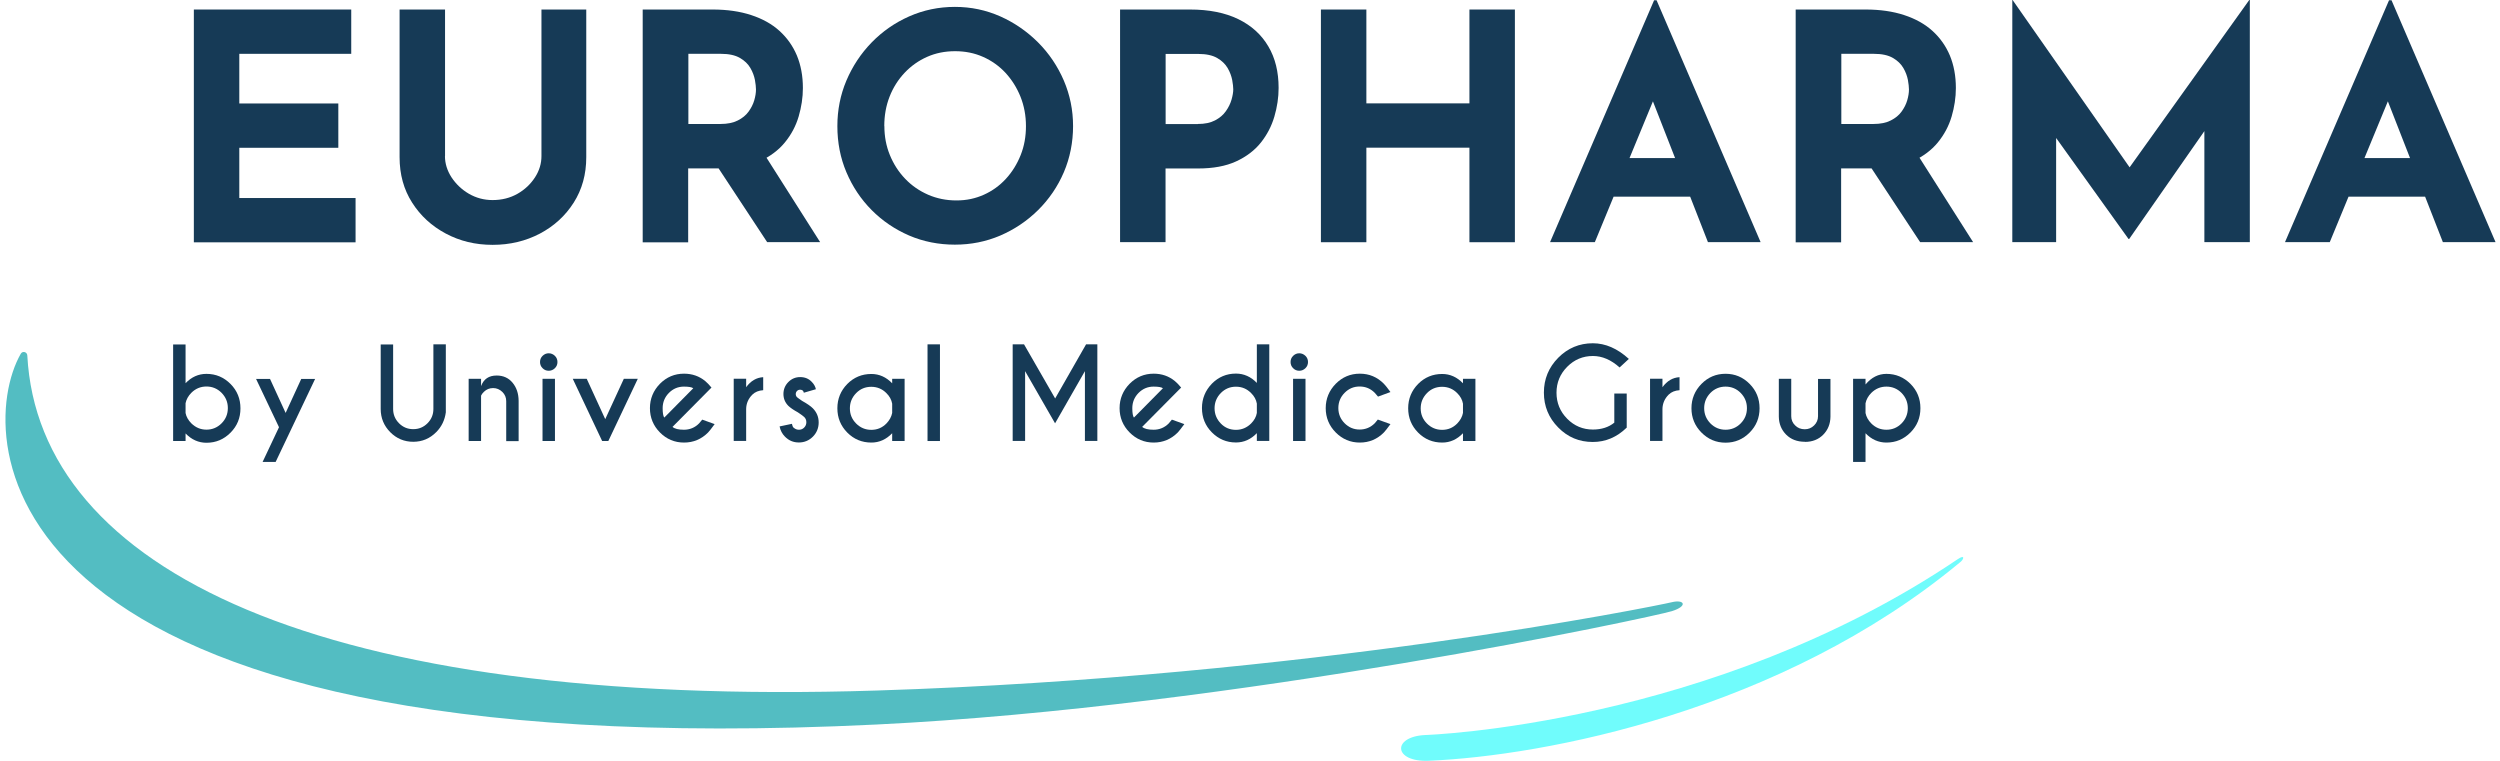 <?xml version="1.0" encoding="UTF-8"?>
<svg xmlns="http://www.w3.org/2000/svg" width="115" height="35" viewBox="0 0 115 35" fill="none">
  <g clip-path="url(#clip0_36_1487)">
    <path d="M40.313 33.328C-0.827 35.34 -1.225 20.095 0.955 16.273C1.034 16.13 1.247 16.184 1.256 16.349C1.779 26.168 14.641 32.582 40.336 31.764C60.186 31.134 76.185 27.876 76.907 27.701C77.479 27.563 77.661 27.876 76.907 28.113C76.061 28.376 56.854 32.52 40.313 33.328Z" fill="#53BDC2"></path>
    <path d="M90.147 25.878C90.337 25.748 90.417 25.48 90.058 25.721C78.698 33.386 65.56 33.811 65.56 33.811C64.027 33.883 64.085 35.063 65.724 34.995C71.019 34.772 81.906 32.712 90.147 25.878Z" fill="#70FCFC"></path>
    <path d="M8.536 19.929V20.287H7.964V15.844H8.536V17.627C8.81 17.341 9.129 17.198 9.497 17.198C9.931 17.198 10.299 17.355 10.605 17.663C10.911 17.971 11.061 18.347 11.061 18.785C11.061 19.223 10.911 19.594 10.605 19.902C10.299 20.211 9.931 20.367 9.497 20.367C9.134 20.367 8.81 20.224 8.536 19.938V19.929ZM8.536 18.552V19C8.571 19.174 8.66 19.33 8.801 19.473C8.996 19.665 9.227 19.764 9.497 19.764C9.767 19.764 10.002 19.665 10.193 19.473C10.383 19.281 10.481 19.049 10.481 18.771C10.481 18.494 10.383 18.267 10.193 18.07C10.002 17.878 9.767 17.779 9.497 17.779C9.227 17.779 8.992 17.878 8.801 18.07C8.66 18.213 8.571 18.374 8.536 18.548V18.552Z" fill="#163A56"></path>
    <path d="M12.683 21.248H12.08L12.834 19.652L11.779 17.431H12.421L13.139 18.995L13.857 17.431H14.495L12.678 21.252L12.683 21.248Z" fill="#163A56"></path>
    <path d="M19.936 15.84H20.508V18.968C20.459 19.326 20.313 19.63 20.069 19.875C19.777 20.171 19.422 20.322 19.01 20.322C18.598 20.322 18.244 20.175 17.951 19.88C17.659 19.585 17.512 19.227 17.512 18.812V15.844H18.084V18.812C18.084 19.067 18.173 19.285 18.354 19.469C18.536 19.652 18.753 19.741 19.01 19.741C19.267 19.741 19.484 19.652 19.666 19.469C19.848 19.285 19.936 19.067 19.936 18.812V15.844V15.84Z" fill="#163A56"></path>
    <path d="M22.129 18.195V20.287H21.558V17.426H22.129V17.762C22.249 17.435 22.488 17.274 22.847 17.274C23.153 17.274 23.397 17.386 23.578 17.605C23.76 17.824 23.853 18.101 23.857 18.432V20.291H23.286V18.454C23.286 18.289 23.228 18.146 23.109 18.03C22.989 17.913 22.847 17.851 22.683 17.851C22.519 17.851 22.378 17.909 22.258 18.025C22.191 18.092 22.147 18.15 22.129 18.2V18.195Z" fill="#163A56"></path>
    <path d="M25.523 16.367C25.603 16.443 25.643 16.541 25.643 16.653C25.643 16.765 25.603 16.863 25.523 16.939C25.444 17.015 25.351 17.055 25.24 17.055C25.129 17.055 25.036 17.015 24.961 16.939C24.881 16.863 24.841 16.765 24.841 16.653C24.841 16.541 24.881 16.443 24.961 16.367C25.04 16.291 25.134 16.251 25.24 16.251C25.346 16.251 25.444 16.291 25.523 16.367ZM25.528 17.426V20.287H24.956V17.426H25.528Z" fill="#163A56"></path>
    <path d="M27.699 20.287L26.348 17.426H26.99L27.841 19.281L28.696 17.426H29.338L27.983 20.287H27.695H27.699Z" fill="#163A56"></path>
    <path d="M30.938 19.639C31.035 19.724 31.208 19.768 31.461 19.768C31.731 19.768 31.966 19.67 32.156 19.478C32.178 19.451 32.227 19.393 32.303 19.303L32.874 19.509C32.732 19.701 32.635 19.831 32.573 19.893C32.267 20.202 31.895 20.358 31.465 20.358C31.035 20.358 30.663 20.202 30.357 19.893C30.052 19.585 29.897 19.209 29.897 18.776C29.897 18.343 30.052 17.967 30.357 17.654C30.663 17.346 31.031 17.189 31.465 17.189C31.837 17.189 32.161 17.301 32.44 17.529C32.484 17.569 32.529 17.61 32.573 17.654C32.59 17.672 32.644 17.73 32.728 17.828L32.44 18.119L30.938 19.634V19.639ZM31.89 17.86C31.828 17.811 31.682 17.784 31.461 17.784C31.19 17.784 30.96 17.882 30.77 18.074C30.579 18.267 30.482 18.503 30.482 18.776C30.482 19 30.508 19.147 30.557 19.209L31.895 17.855L31.89 17.86Z" fill="#163A56"></path>
    <path d="M34.323 17.811C34.536 17.52 34.797 17.368 35.107 17.35V17.949C34.899 17.963 34.735 18.03 34.611 18.15C34.425 18.334 34.327 18.557 34.323 18.812V20.282H33.751V17.422H34.323V17.806V17.811Z" fill="#163A56"></path>
    <path d="M36.507 19.67C36.574 19.737 36.658 19.768 36.751 19.768C36.844 19.768 36.924 19.737 36.99 19.67C37.057 19.603 37.092 19.522 37.092 19.424C37.092 19.326 37.061 19.25 36.995 19.183C36.95 19.138 36.849 19.067 36.702 18.968C36.498 18.857 36.352 18.754 36.264 18.669C36.113 18.517 36.038 18.334 36.038 18.123C36.038 17.913 36.113 17.726 36.264 17.574C36.414 17.422 36.596 17.346 36.809 17.346C37.021 17.346 37.199 17.417 37.34 17.565C37.442 17.668 37.504 17.779 37.531 17.904L36.977 18.065C36.964 18.021 36.95 17.989 36.937 17.976C36.906 17.945 36.862 17.927 36.804 17.927C36.747 17.927 36.702 17.945 36.663 17.985C36.623 18.025 36.605 18.074 36.605 18.128C36.605 18.182 36.623 18.231 36.663 18.271C36.698 18.302 36.778 18.36 36.897 18.441C37.123 18.566 37.292 18.682 37.394 18.785C37.571 18.968 37.659 19.183 37.659 19.433C37.659 19.683 37.571 19.907 37.394 20.085C37.216 20.264 36.999 20.354 36.747 20.354C36.494 20.354 36.281 20.264 36.104 20.081C35.98 19.956 35.9 19.804 35.861 19.616L36.428 19.496C36.445 19.581 36.472 19.643 36.503 19.674L36.507 19.67Z" fill="#163A56"></path>
    <path d="M41.04 17.627V17.426H41.612V20.287H41.04V19.929C40.765 20.215 40.446 20.358 40.083 20.358C39.649 20.358 39.281 20.206 38.975 19.898C38.67 19.589 38.519 19.218 38.519 18.78C38.519 18.343 38.674 17.971 38.975 17.663C39.281 17.355 39.649 17.203 40.083 17.203C40.446 17.203 40.765 17.346 41.04 17.632V17.627ZM41.04 18.991V18.57C41.009 18.392 40.92 18.226 40.774 18.083C40.584 17.891 40.349 17.793 40.079 17.793C39.808 17.793 39.574 17.887 39.383 18.083C39.192 18.28 39.095 18.508 39.095 18.785C39.095 19.062 39.192 19.29 39.383 19.482C39.574 19.674 39.808 19.773 40.079 19.773C40.349 19.773 40.579 19.679 40.774 19.482C40.916 19.335 41.005 19.174 41.04 18.995V18.991Z" fill="#163A56"></path>
    <path d="M43.238 15.84V20.287H42.666V15.84H43.238Z" fill="#163A56"></path>
    <path d="M47.106 15.84L48.537 18.329L49.959 15.84H50.478V20.282H49.906V17.073L48.533 19.473L47.155 17.073V20.282H46.583V15.84H47.101H47.106Z" fill="#163A56"></path>
    <path d="M52.542 19.639C52.64 19.724 52.813 19.768 53.065 19.768C53.336 19.768 53.57 19.67 53.761 19.478C53.783 19.451 53.832 19.393 53.907 19.303L54.479 19.509C54.337 19.701 54.239 19.831 54.178 19.893C53.872 20.202 53.499 20.358 53.07 20.358C52.64 20.358 52.268 20.202 51.962 19.893C51.656 19.585 51.501 19.209 51.501 18.776C51.501 18.343 51.656 17.967 51.962 17.654C52.268 17.346 52.636 17.189 53.07 17.189C53.442 17.189 53.765 17.301 54.044 17.529C54.089 17.569 54.133 17.61 54.178 17.654C54.195 17.672 54.248 17.73 54.333 17.828L54.044 18.119L52.542 19.634V19.639ZM53.495 17.86C53.433 17.811 53.287 17.784 53.065 17.784C52.795 17.784 52.565 17.882 52.374 18.074C52.184 18.267 52.086 18.503 52.086 18.776C52.086 19 52.113 19.147 52.161 19.209L53.499 17.855L53.495 17.86Z" fill="#163A56"></path>
    <path d="M57.815 17.623V15.84H58.387V20.282H57.815V19.925C57.541 20.211 57.221 20.354 56.854 20.354C56.419 20.354 56.052 20.197 55.746 19.889C55.44 19.581 55.29 19.205 55.29 18.771C55.29 18.338 55.445 17.963 55.746 17.65C56.052 17.341 56.419 17.185 56.854 17.185C57.217 17.185 57.541 17.328 57.815 17.614V17.623ZM57.815 18.991V18.566C57.784 18.387 57.696 18.222 57.549 18.079C57.359 17.887 57.128 17.788 56.854 17.788C56.579 17.788 56.349 17.887 56.158 18.079C55.968 18.275 55.87 18.508 55.87 18.78C55.87 19.053 55.968 19.285 56.158 19.482C56.349 19.679 56.583 19.773 56.854 19.773C57.124 19.773 57.354 19.674 57.549 19.482C57.696 19.335 57.784 19.174 57.815 18.995V18.991Z" fill="#163A56"></path>
    <path d="M60.048 16.367C60.128 16.443 60.168 16.541 60.168 16.653C60.168 16.765 60.128 16.863 60.048 16.939C59.968 17.015 59.876 17.055 59.765 17.055C59.654 17.055 59.561 17.015 59.486 16.939C59.406 16.863 59.366 16.765 59.366 16.653C59.366 16.541 59.406 16.443 59.486 16.367C59.565 16.291 59.658 16.251 59.765 16.251C59.871 16.251 59.968 16.291 60.048 16.367ZM60.053 17.426V20.287H59.481V17.426H60.053Z" fill="#163A56"></path>
    <path d="M63.389 19.303L63.961 19.509C63.819 19.701 63.721 19.831 63.659 19.893C63.354 20.202 62.981 20.358 62.552 20.358C62.122 20.358 61.75 20.202 61.444 19.893C61.138 19.585 60.983 19.209 60.983 18.776C60.983 18.343 61.138 17.967 61.444 17.654C61.75 17.346 62.117 17.189 62.552 17.189C62.986 17.189 63.354 17.346 63.659 17.654C63.721 17.717 63.823 17.842 63.961 18.034L63.389 18.244C63.314 18.155 63.265 18.097 63.239 18.07C63.048 17.878 62.818 17.779 62.543 17.779C62.268 17.779 62.042 17.878 61.852 18.07C61.661 18.262 61.564 18.499 61.564 18.771C61.564 19.044 61.661 19.277 61.852 19.469C62.042 19.661 62.273 19.759 62.543 19.759C62.813 19.759 63.048 19.661 63.239 19.469C63.261 19.442 63.309 19.384 63.385 19.294L63.389 19.303Z" fill="#163A56"></path>
    <path d="M67.297 17.627V17.426H67.869V20.287H67.297V19.929C67.022 20.215 66.703 20.358 66.34 20.358C65.906 20.358 65.538 20.206 65.232 19.898C64.927 19.589 64.776 19.218 64.776 18.78C64.776 18.343 64.931 17.971 65.232 17.663C65.538 17.355 65.906 17.203 66.34 17.203C66.703 17.203 67.022 17.346 67.297 17.632V17.627ZM67.297 18.991V18.57C67.266 18.392 67.177 18.226 67.031 18.083C66.841 17.891 66.606 17.793 66.336 17.793C66.065 17.793 65.831 17.887 65.64 18.083C65.45 18.28 65.352 18.508 65.352 18.785C65.352 19.062 65.45 19.29 65.64 19.482C65.831 19.674 66.065 19.773 66.336 19.773C66.606 19.773 66.836 19.679 67.031 19.482C67.173 19.335 67.262 19.174 67.297 18.995V18.991Z" fill="#163A56"></path>
    <path d="M74.825 19.674C74.373 20.112 73.855 20.331 73.27 20.331C72.645 20.331 72.118 20.112 71.679 19.665C71.241 19.223 71.019 18.687 71.019 18.061C71.019 17.435 71.241 16.899 71.679 16.456C72.118 16.014 72.65 15.79 73.27 15.79C73.85 15.79 74.404 16.032 74.927 16.51L74.502 16.903C74.107 16.55 73.7 16.376 73.274 16.376C72.814 16.376 72.419 16.541 72.091 16.872C71.763 17.203 71.599 17.601 71.599 18.065C71.599 18.53 71.763 18.932 72.091 19.263C72.419 19.594 72.814 19.759 73.274 19.759C73.669 19.759 74.001 19.652 74.258 19.442V18.101H74.829V19.683L74.825 19.674Z" fill="#163A56"></path>
    <path d="M76.473 17.811C76.686 17.52 76.947 17.368 77.258 17.35V17.949C77.049 17.963 76.885 18.03 76.761 18.15C76.575 18.334 76.478 18.557 76.473 18.812V20.282H75.902V17.422H76.473V17.806V17.811Z" fill="#163A56"></path>
    <path d="M79.376 17.194C79.81 17.194 80.177 17.35 80.483 17.659C80.789 17.967 80.94 18.343 80.94 18.78C80.94 19.218 80.789 19.59 80.483 19.898C80.177 20.206 79.81 20.363 79.376 20.363C78.941 20.363 78.573 20.206 78.268 19.898C77.962 19.59 77.807 19.214 77.807 18.78C77.807 18.347 77.962 17.971 78.268 17.659C78.573 17.35 78.941 17.194 79.376 17.194ZM78.68 18.074C78.489 18.271 78.392 18.503 78.392 18.776C78.392 19.049 78.489 19.281 78.68 19.478C78.87 19.67 79.105 19.768 79.376 19.768C79.646 19.768 79.881 19.67 80.071 19.478C80.262 19.285 80.359 19.053 80.359 18.776C80.359 18.499 80.262 18.271 80.071 18.074C79.881 17.882 79.646 17.784 79.376 17.784C79.105 17.784 78.87 17.882 78.68 18.074Z" fill="#163A56"></path>
    <path d="M83.026 20.322C82.668 20.322 82.38 20.211 82.162 19.992C81.945 19.773 81.83 19.496 81.826 19.165V17.426H82.397V19.142C82.397 19.308 82.455 19.451 82.575 19.567C82.694 19.688 82.84 19.746 83.022 19.746C83.186 19.746 83.328 19.688 83.447 19.572C83.567 19.455 83.629 19.312 83.629 19.147V17.431H84.201V19.169C84.196 19.5 84.085 19.777 83.868 19.996C83.651 20.215 83.372 20.327 83.026 20.327V20.322Z" fill="#163A56"></path>
    <path d="M85.814 19.929V21.248H85.242V17.426H85.814V17.686C86.088 17.359 86.407 17.198 86.775 17.198C87.209 17.198 87.577 17.355 87.883 17.659C88.188 17.967 88.339 18.338 88.339 18.776C88.339 19.214 88.188 19.585 87.883 19.893C87.577 20.202 87.209 20.358 86.775 20.358C86.412 20.358 86.088 20.215 85.814 19.929ZM85.814 18.552V19C85.849 19.174 85.938 19.335 86.079 19.478C86.27 19.67 86.5 19.768 86.775 19.768C87.05 19.768 87.28 19.67 87.471 19.478C87.661 19.285 87.759 19.049 87.759 18.776C87.759 18.503 87.661 18.271 87.471 18.074C87.28 17.882 87.045 17.784 86.775 17.784C86.505 17.784 86.274 17.882 86.079 18.074C85.938 18.217 85.849 18.378 85.814 18.552Z" fill="#163A56"></path>
    <path d="M8.921 0.438H16.157V2.476H11.008V4.76H15.563V6.798H11.008V9.109H16.356V11.147H8.917V0.438H8.921Z" fill="#163A56"></path>
    <path d="M20.468 7.182C20.468 7.522 20.57 7.848 20.769 8.157C20.973 8.465 21.239 8.72 21.567 8.912C21.899 9.104 22.262 9.203 22.657 9.203C23.091 9.203 23.472 9.104 23.809 8.912C24.145 8.72 24.411 8.465 24.611 8.157C24.81 7.848 24.907 7.522 24.907 7.182V0.438H26.968V7.231C26.968 8.018 26.777 8.711 26.392 9.319C26.006 9.927 25.488 10.4 24.837 10.745C24.181 11.089 23.459 11.263 22.661 11.263C21.863 11.263 21.155 11.089 20.508 10.745C19.861 10.4 19.342 9.927 18.957 9.319C18.571 8.715 18.381 8.018 18.381 7.231V0.438H20.472V7.187L20.468 7.182Z" fill="#163A56"></path>
    <path d="M32.781 0.438C33.446 0.438 34.035 0.523 34.553 0.693C35.072 0.863 35.506 1.104 35.856 1.421C36.206 1.739 36.472 2.114 36.658 2.556C36.84 2.999 36.933 3.495 36.933 4.049C36.933 4.487 36.866 4.921 36.738 5.359C36.609 5.797 36.397 6.195 36.104 6.552C35.812 6.91 35.422 7.2 34.943 7.419C34.46 7.638 33.867 7.745 33.153 7.745H31.656V11.147H29.564V0.438H32.781ZM33.144 5.703C33.463 5.703 33.725 5.649 33.938 5.542C34.15 5.435 34.314 5.301 34.434 5.135C34.553 4.97 34.642 4.8 34.695 4.617C34.748 4.438 34.775 4.268 34.775 4.116C34.775 4 34.757 3.853 34.726 3.674C34.691 3.495 34.624 3.312 34.518 3.129C34.412 2.945 34.252 2.789 34.035 2.664C33.818 2.539 33.53 2.476 33.162 2.476H31.665V5.703H33.149H33.144ZM35.103 7.008L37.726 11.138H35.289L32.608 7.066L35.103 7.008Z" fill="#163A56"></path>
    <path d="M38.519 5.801C38.519 5.064 38.656 4.367 38.935 3.705C39.215 3.048 39.6 2.463 40.096 1.953C40.593 1.444 41.164 1.046 41.82 0.755C42.476 0.465 43.176 0.317 43.925 0.317C44.673 0.317 45.36 0.465 46.016 0.755C46.667 1.046 47.248 1.448 47.753 1.953C48.258 2.458 48.652 3.048 48.936 3.705C49.219 4.367 49.361 5.064 49.361 5.801C49.361 6.539 49.219 7.267 48.936 7.924C48.652 8.586 48.258 9.162 47.753 9.663C47.248 10.163 46.667 10.552 46.016 10.834C45.36 11.115 44.664 11.254 43.925 11.254C43.185 11.254 42.471 11.115 41.82 10.834C41.169 10.552 40.593 10.163 40.096 9.663C39.6 9.162 39.215 8.586 38.935 7.924C38.656 7.267 38.519 6.557 38.519 5.801ZM40.681 5.801C40.681 6.275 40.765 6.722 40.934 7.133C41.102 7.544 41.337 7.911 41.638 8.224C41.94 8.541 42.294 8.782 42.693 8.957C43.092 9.131 43.526 9.22 43.995 9.22C44.465 9.22 44.868 9.131 45.258 8.957C45.648 8.782 45.985 8.537 46.273 8.224C46.561 7.911 46.787 7.544 46.951 7.133C47.115 6.722 47.194 6.28 47.194 5.801C47.194 5.323 47.11 4.867 46.942 4.447C46.774 4.031 46.543 3.665 46.251 3.348C45.958 3.035 45.613 2.789 45.218 2.615C44.824 2.44 44.399 2.355 43.933 2.355C43.468 2.355 43.043 2.44 42.648 2.615C42.254 2.789 41.908 3.035 41.612 3.348C41.315 3.665 41.084 4.027 40.92 4.447C40.757 4.863 40.677 5.314 40.677 5.801H40.681Z" fill="#163A56"></path>
    <path d="M54.74 0.438C55.613 0.438 56.353 0.585 56.96 0.88C57.567 1.175 58.028 1.596 58.342 2.132C58.661 2.668 58.816 3.307 58.816 4.045C58.816 4.483 58.75 4.921 58.622 5.359C58.493 5.801 58.285 6.199 58.001 6.557C57.718 6.914 57.337 7.205 56.862 7.424C56.388 7.643 55.804 7.75 55.112 7.75H53.615V11.138H51.523V0.438H54.74ZM55.099 5.703C55.418 5.703 55.679 5.649 55.892 5.538C56.105 5.426 56.269 5.287 56.388 5.117C56.508 4.948 56.597 4.769 56.65 4.586C56.703 4.402 56.73 4.241 56.73 4.107C56.73 4 56.712 3.857 56.681 3.678C56.645 3.5 56.579 3.316 56.473 3.133C56.366 2.95 56.207 2.793 55.99 2.668C55.773 2.543 55.485 2.481 55.117 2.481H53.619V5.707H55.103L55.099 5.703Z" fill="#163A56"></path>
    <path d="M69.685 0.438V11.142H67.594V6.793H62.853V11.142H60.762V0.438H62.853V4.755H67.594V0.438H69.685Z" fill="#163A56"></path>
    <path d="M71.303 11.138L76.088 0.013H76.203L80.988 11.138H78.565L75.507 3.312L77.023 2.266L73.363 11.138H71.303ZM74.573 7.272H77.758L78.494 9.046H73.921L74.568 7.272H74.573Z" fill="#163A56"></path>
    <path d="M85.818 0.438C86.483 0.438 87.072 0.523 87.59 0.693C88.109 0.863 88.543 1.104 88.893 1.421C89.243 1.739 89.509 2.114 89.695 2.556C89.877 2.999 89.97 3.495 89.97 4.049C89.97 4.487 89.903 4.921 89.775 5.359C89.646 5.797 89.433 6.195 89.141 6.552C88.849 6.91 88.459 7.2 87.98 7.419C87.497 7.638 86.903 7.745 86.19 7.745H84.692V11.147H82.601V0.438H85.818ZM86.181 5.703C86.5 5.703 86.762 5.649 86.974 5.542C87.187 5.435 87.351 5.301 87.471 5.135C87.59 4.97 87.679 4.8 87.732 4.617C87.785 4.438 87.812 4.268 87.812 4.116C87.812 4 87.794 3.853 87.763 3.674C87.728 3.495 87.661 3.312 87.555 3.129C87.448 2.945 87.289 2.789 87.072 2.664C86.855 2.539 86.567 2.476 86.199 2.476H84.701V5.703H86.186H86.181ZM88.14 7.008L90.763 11.138H88.326L85.645 7.066L88.14 7.008Z" fill="#163A56"></path>
    <path d="M92.566 11.138V0H92.579L98.477 8.434L97.582 8.228L103.466 0H103.492V11.138H101.401V4.755L101.53 5.846L97.941 10.995H97.914L94.223 5.846L94.582 4.84V11.138H92.562H92.566Z" fill="#163A56"></path>
    <path d="M105.11 11.138L109.895 0.013H110.01L114.795 11.138H112.372L109.315 3.312L110.83 2.266L107.17 11.138H105.11ZM108.38 7.272H111.565L112.301 9.046H107.728L108.375 7.272H108.38Z" fill="#163A56"></path>
  </g>
  <defs>
    <clipPath id="clip0_36_1487">
      <rect width="114.545" height="35" fill="white" transform="translate(0.25)"></rect>
    </clipPath>
  </defs>
</svg>
